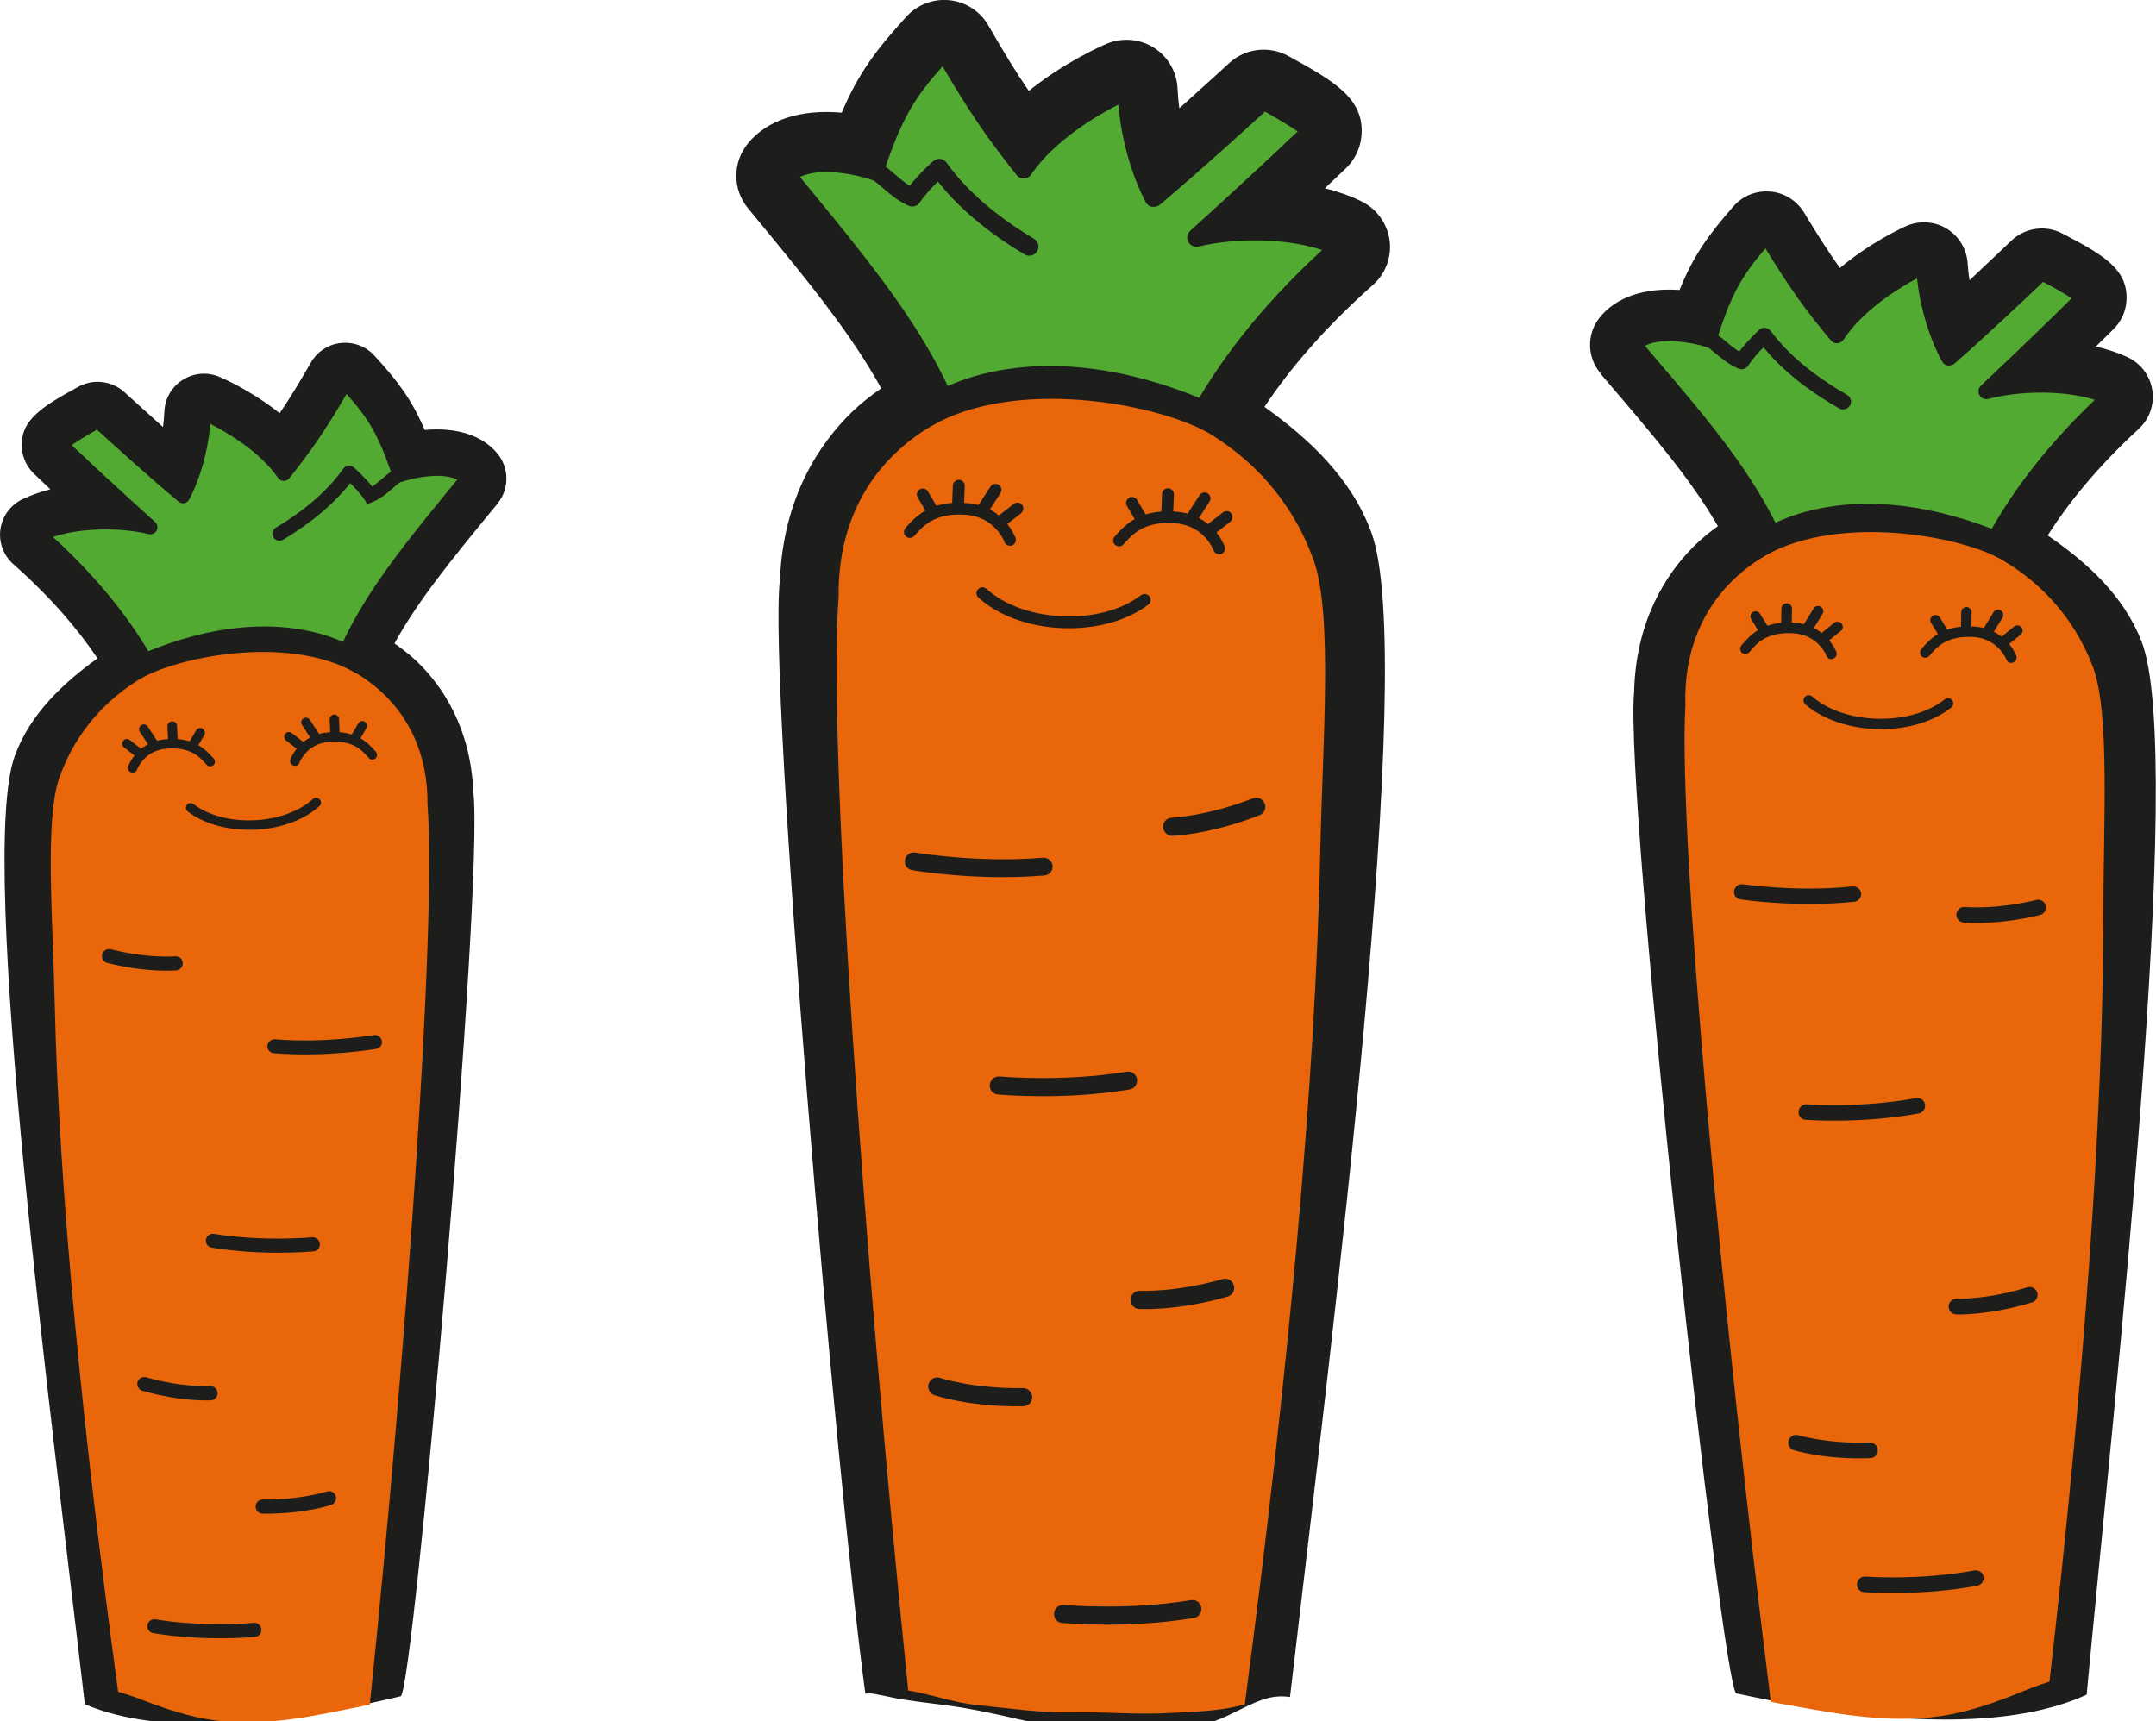 <?xml version="1.0" encoding="UTF-8"?> <svg xmlns="http://www.w3.org/2000/svg" viewBox="0 0 103.319 82.5" fill="none"><g clip-path="url(#clip0_2012_227)"><path d="M23.84 24.138C24.41 23.441 24.41 22.441 23.84 21.743C23.117 20.867 21.891 20.472 20.351 20.608C19.738 19.164 19.07 18.275 17.938 17.04C17.529 16.596 16.935 16.374 16.329 16.442C16.304 16.442 16.273 16.442 16.255 16.448C15.685 16.534 15.184 16.874 14.9 17.374C14.318 18.386 13.872 19.12 13.402 19.805C12.072 18.744 10.723 18.151 10.506 18.059C9.931 17.818 9.281 17.874 8.755 18.207C8.229 18.54 7.901 19.102 7.877 19.725C7.864 19.984 7.846 20.231 7.809 20.466C6.806 19.571 5.977 18.806 5.965 18.799C5.365 18.25 4.474 18.145 3.762 18.534C2.11 19.447 0.916 20.108 1.052 21.521C1.095 21.984 1.312 22.404 1.64 22.719C1.9 22.965 2.159 23.212 2.413 23.453C1.918 23.577 1.466 23.743 1.064 23.935C0.495 24.212 0.105 24.749 0.019 25.373C-0.068 25.996 0.167 26.619 0.637 27.039C2.456 28.65 3.731 30.156 4.672 31.557C3.05 32.723 1.448 34.199 0.705 36.242C-1.101 41.247 2.58 68.786 4.065 81.686C7.072 82.969 11.886 83.044 19.2 81.303C19.806 81.161 23.209 42.395 22.683 37.957C22.553 34.884 21.211 32.896 19.992 31.717C19.658 31.397 19.293 31.113 18.903 30.841C20.004 28.835 21.557 26.922 23.605 24.428L23.847 24.138H23.84Z" fill="#1D1E1C"></path><path d="M15.401 35.075C16.273 30.298 18.693 27.428 22.374 22.941C21.879 22.336 20.487 22.342 19.138 22.775C18.383 20.509 17.851 19.738 16.539 18.318C15.475 20.176 14.801 21.201 13.594 22.719C12.326 20.88 9.77 19.806 9.77 19.806C9.671 22.188 8.762 23.793 8.762 23.793C7.103 22.41 4.684 20.182 4.684 20.182C2.71 21.275 2.951 21.349 2.951 21.349C5.049 23.342 7.196 25.268 7.196 25.268C5.433 24.842 3.199 24.99 1.9 25.62C7.307 30.409 8.359 34.452 9.325 37.408C12.468 36.421 15.407 35.069 15.407 35.069" fill="#53AA32"></path><path d="M16.49 17.985C16.391 17.997 16.298 18.059 16.248 18.152C15.227 19.923 14.59 20.892 13.606 22.163C12.245 20.491 10.005 19.534 9.906 19.491C9.801 19.448 9.69 19.454 9.591 19.516C9.498 19.577 9.436 19.676 9.436 19.787C9.368 21.404 8.91 22.657 8.65 23.25C7.041 21.886 4.938 19.954 4.913 19.929C4.801 19.83 4.647 19.812 4.517 19.886C2.562 20.966 2.58 21.145 2.599 21.367C2.605 21.454 2.648 21.528 2.716 21.589C3.991 22.799 5.29 23.997 6.113 24.743C4.56 24.583 2.809 24.799 1.745 25.317C1.64 25.367 1.572 25.459 1.559 25.57C1.541 25.682 1.584 25.793 1.671 25.873C6.689 30.323 7.926 34.174 8.83 36.982L8.997 37.507C9.052 37.68 9.232 37.779 9.417 37.723C12.548 36.742 15.512 35.384 15.543 35.372C15.642 35.328 15.716 35.236 15.735 35.124C16.576 30.539 18.89 27.712 22.393 23.441L22.789 22.96C22.461 22.262 21.458 21.984 20.116 22.188C19.868 22.225 19.608 22.281 19.354 22.349C18.655 20.318 18.098 19.503 16.793 18.078C16.719 17.997 16.613 17.96 16.502 17.966C16.502 17.966 16.496 17.966 16.49 17.966M8.823 24.12C8.922 24.101 9.009 24.04 9.058 23.953C9.096 23.892 9.888 22.472 10.079 20.318C10.84 20.707 12.431 21.614 13.322 22.904C13.384 22.99 13.483 23.046 13.588 23.052C13.699 23.052 13.798 23.009 13.866 22.923C14.943 21.565 15.623 20.577 16.607 18.886C17.628 20.028 18.136 20.812 18.822 22.879C18.884 23.058 19.058 23.151 19.249 23.095C19.577 22.99 19.905 22.916 20.227 22.867C20.951 22.756 21.557 22.805 21.91 22.99L21.885 23.021C18.358 27.323 16.013 30.181 15.116 34.841C14.491 35.118 12.109 36.161 9.553 36.988L9.485 36.785C8.588 33.976 7.363 30.156 2.537 25.737C3.793 25.311 5.68 25.256 7.128 25.601C7.276 25.638 7.437 25.564 7.505 25.428C7.58 25.293 7.549 25.126 7.431 25.021C7.413 25.002 5.426 23.219 3.434 21.336C3.62 21.207 3.972 20.978 4.647 20.596C5.241 21.139 7.171 22.892 8.557 24.046C8.632 24.108 8.731 24.132 8.823 24.12Z" fill="#1D1E1C"></path><path d="M17.727 81.705C15.302 82.186 12.839 82.791 10.358 82.47C9.071 82.303 7.84 81.877 6.633 81.408C6.416 81.322 5.884 81.149 5.662 81.087C3.929 68.361 2.828 57.01 2.624 48.135C2.531 44.031 2.141 39.266 2.846 37.272C5.965 28.459 20.567 29.02 20.487 38.562C20.926 44.29 19.484 64.688 17.721 81.705H17.727Z" fill="#EA660A"></path><path d="M16.682 22.324C16.682 22.324 16.688 22.324 16.694 22.324C16.787 22.312 16.886 22.343 16.954 22.404C16.979 22.423 17.455 22.842 17.832 23.318C18.037 23.188 18.222 23.028 18.395 22.88C18.631 22.67 18.835 22.497 19.058 22.441C19.256 22.386 19.416 22.509 19.466 22.688C19.509 22.867 19.398 23.052 19.218 23.096C19.15 23.114 18.971 23.268 18.841 23.386C18.532 23.657 18.129 24.009 17.591 24.157C17.418 23.818 17.04 23.41 16.781 23.157C15.821 24.385 14.522 25.299 13.563 25.873C13.408 25.966 13.198 25.916 13.099 25.756C13.006 25.595 13.056 25.392 13.217 25.293C14.194 24.713 15.549 23.75 16.453 22.46C16.508 22.386 16.589 22.336 16.682 22.318" fill="#1D1E1C"></path><path d="M5.266 45.487C5.266 45.487 5.297 45.494 5.315 45.5C7.091 45.95 8.378 45.839 8.39 45.839C8.582 45.82 8.743 45.956 8.755 46.148C8.774 46.333 8.638 46.493 8.446 46.512C8.39 46.512 7.035 46.635 5.142 46.154C4.962 46.111 4.851 45.926 4.894 45.747C4.938 45.58 5.099 45.475 5.259 45.494" fill="#1D1E1C"></path><path d="M12.542 71.873C12.542 71.873 12.579 71.873 12.592 71.873C14.423 71.898 15.648 71.49 15.661 71.49C15.846 71.428 16.032 71.527 16.088 71.706C16.143 71.879 16.05 72.07 15.877 72.132C15.821 72.151 14.534 72.576 12.585 72.552C12.4 72.552 12.251 72.397 12.251 72.212C12.251 72.039 12.381 71.904 12.542 71.879" fill="#1D1E1C"></path><path d="M6.955 66.003C6.955 66.003 6.986 66.009 7.004 66.015C8.762 66.515 10.055 66.441 10.067 66.441C10.259 66.429 10.414 66.571 10.426 66.762C10.438 66.947 10.296 67.107 10.11 67.12C10.055 67.12 8.7 67.2 6.825 66.663C6.645 66.614 6.54 66.422 6.59 66.249C6.633 66.083 6.8 65.984 6.961 66.003" fill="#1D1E1C"></path><path d="M17.022 31.082C17.022 31.082 13.155 28.403 6.256 31.582C5.272 32.391 6.806 32.489 6.806 32.489C8.786 31.403 13.99 30.446 17.096 32.285C16.966 31.798 16.527 31.341 16.527 31.341" fill="#1D1E1C"></path><path d="M7.332 77.618C7.369 77.612 7.407 77.612 7.45 77.618C9.832 78.007 12.128 77.785 12.152 77.785C12.338 77.767 12.505 77.902 12.524 78.087C12.542 78.273 12.425 78.439 12.22 78.458C12.128 78.464 9.813 78.686 7.345 78.279C7.159 78.248 7.035 78.075 7.066 77.896C7.091 77.754 7.202 77.643 7.338 77.618" fill="#1D1E1C"></path><path d="M10.135 59.139C10.172 59.133 10.209 59.133 10.253 59.139C12.635 59.528 14.93 59.306 14.955 59.306C15.141 59.287 15.308 59.423 15.327 59.608C15.345 59.794 15.228 59.96 15.023 59.979C14.93 59.985 12.616 60.207 10.148 59.8C9.962 59.769 9.838 59.596 9.869 59.417C9.894 59.275 10.005 59.164 10.141 59.139" fill="#1D1E1C"></path><path d="M13.068 49.826C13.105 49.814 13.142 49.814 13.186 49.814C15.599 50.011 17.882 49.616 17.907 49.616C18.092 49.585 18.266 49.703 18.297 49.888C18.334 50.067 18.222 50.24 18.024 50.277C17.931 50.289 15.63 50.684 13.124 50.48C12.938 50.468 12.796 50.301 12.814 50.122C12.827 49.98 12.932 49.863 13.068 49.826Z" fill="#1D1E1C"></path><path d="M8.112 35.488C8.062 35.488 8.007 35.488 7.951 35.501C6.645 35.606 6.231 36.704 6.212 36.754C6.181 36.834 6.224 36.927 6.305 36.957C6.385 36.988 6.478 36.945 6.509 36.865C6.528 36.822 6.874 35.908 7.976 35.816C9.17 35.717 9.628 36.235 9.956 36.612C10.011 36.68 10.11 36.686 10.178 36.624C10.246 36.568 10.253 36.47 10.191 36.402C9.764 35.914 9.244 35.439 8.106 35.488" fill="#1D1E1C"></path><path d="M6.361 37.031C6.361 37.031 6.311 37.031 6.28 37.019C6.163 36.976 6.101 36.846 6.144 36.729C6.188 36.605 6.627 35.538 7.939 35.433C7.994 35.433 8.05 35.427 8.099 35.42C9.275 35.371 9.801 35.859 10.24 36.359C10.277 36.402 10.302 36.464 10.296 36.525C10.296 36.587 10.265 36.643 10.222 36.68C10.178 36.717 10.117 36.735 10.055 36.735C9.993 36.735 9.937 36.704 9.9 36.655C9.578 36.291 9.139 35.785 7.976 35.883C6.918 35.97 6.584 36.846 6.571 36.883C6.553 36.939 6.509 36.988 6.454 37.013C6.423 37.025 6.392 37.031 6.361 37.031ZM8.112 35.556C8.062 35.556 8.007 35.556 7.957 35.569C6.732 35.667 6.317 36.661 6.28 36.778C6.262 36.822 6.287 36.877 6.336 36.889C6.361 36.896 6.379 36.896 6.404 36.889C6.423 36.877 6.441 36.865 6.447 36.84C6.46 36.797 6.831 35.84 7.97 35.748C9.201 35.649 9.665 36.18 10.005 36.568C10.024 36.587 10.042 36.599 10.067 36.599C10.098 36.599 10.117 36.599 10.129 36.575C10.148 36.556 10.16 36.538 10.16 36.513C10.16 36.488 10.16 36.464 10.135 36.451C9.739 35.994 9.263 35.556 8.26 35.556C8.211 35.556 8.161 35.556 8.106 35.556H8.112Z" fill="#1D1E1C"></path><path d="M6.07 35.489C6.027 35.489 5.983 35.514 5.952 35.55C5.897 35.618 5.909 35.717 5.977 35.773L6.608 36.26C6.676 36.316 6.775 36.303 6.831 36.236C6.887 36.168 6.874 36.069 6.806 36.013L6.169 35.526C6.169 35.526 6.101 35.489 6.064 35.495" fill="#1D1E1C"></path><path d="M6.713 36.359C6.664 36.359 6.614 36.341 6.571 36.31L5.94 35.822C5.841 35.748 5.823 35.6 5.903 35.507C5.946 35.458 6.008 35.421 6.07 35.421C6.126 35.421 6.175 35.433 6.219 35.47L6.85 35.958C6.949 36.038 6.967 36.18 6.887 36.273C6.85 36.322 6.794 36.353 6.738 36.359C6.726 36.359 6.72 36.359 6.707 36.359H6.713ZM6.076 35.557C6.076 35.557 6.027 35.569 6.008 35.594C5.977 35.631 5.983 35.686 6.027 35.717L6.658 36.205C6.658 36.205 6.701 36.223 6.726 36.223C6.751 36.223 6.769 36.211 6.788 36.192C6.819 36.155 6.812 36.1 6.769 36.069L6.138 35.581C6.138 35.581 6.101 35.563 6.082 35.563L6.076 35.557Z" fill="#1D1E1C"></path><path d="M6.887 34.791C6.887 34.791 6.831 34.803 6.806 34.816C6.732 34.865 6.713 34.958 6.757 35.032L7.264 35.809C7.313 35.883 7.406 35.902 7.481 35.859C7.555 35.809 7.573 35.717 7.53 35.643L7.023 34.865C6.992 34.816 6.936 34.791 6.887 34.791Z" fill="#1D1E1C"></path><path d="M7.4 35.951C7.4 35.951 7.369 35.951 7.351 35.951C7.289 35.939 7.239 35.902 7.208 35.853L6.701 35.075C6.633 34.97 6.664 34.828 6.769 34.76C6.806 34.735 6.843 34.723 6.881 34.723H6.893C6.967 34.723 7.041 34.76 7.085 34.828L7.592 35.606C7.66 35.711 7.629 35.853 7.524 35.921C7.487 35.945 7.444 35.958 7.4 35.958V35.951ZM6.893 34.859C6.893 34.859 6.862 34.859 6.85 34.871C6.806 34.896 6.8 34.952 6.825 34.995L7.332 35.772C7.332 35.772 7.363 35.803 7.388 35.81C7.413 35.81 7.437 35.81 7.456 35.797C7.499 35.772 7.512 35.717 7.481 35.674L6.973 34.896C6.973 34.896 6.924 34.853 6.893 34.853V34.859Z" fill="#1D1E1C"></path><path d="M8.248 34.643C8.161 34.643 8.093 34.717 8.099 34.81L8.137 35.606C8.137 35.692 8.211 35.76 8.304 35.754C8.39 35.754 8.458 35.68 8.452 35.587L8.415 34.791C8.415 34.705 8.341 34.637 8.248 34.643Z" fill="#1D1E1C"></path><path d="M8.291 35.822C8.167 35.822 8.068 35.729 8.062 35.606L8.025 34.81C8.025 34.748 8.044 34.692 8.087 34.649C8.13 34.606 8.186 34.581 8.242 34.575H8.254C8.378 34.575 8.477 34.668 8.483 34.791L8.52 35.587C8.52 35.711 8.427 35.816 8.304 35.822H8.291ZM8.26 34.711C8.26 34.711 8.217 34.723 8.198 34.742C8.18 34.76 8.174 34.779 8.174 34.804L8.211 35.6C8.211 35.649 8.254 35.686 8.297 35.686C8.347 35.686 8.384 35.643 8.384 35.594L8.347 34.797C8.347 34.797 8.335 34.754 8.316 34.736C8.297 34.723 8.279 34.711 8.254 34.711H8.26Z" fill="#1D1E1C"></path><path d="M9.584 34.958C9.535 34.958 9.485 34.989 9.455 35.038L9.059 35.711C9.015 35.785 9.04 35.884 9.114 35.927C9.188 35.97 9.287 35.946 9.331 35.871L9.727 35.199C9.77 35.125 9.745 35.026 9.671 34.983C9.646 34.964 9.615 34.958 9.584 34.964" fill="#1D1E1C"></path><path d="M9.195 36.019C9.158 36.019 9.114 36.007 9.083 35.988C8.978 35.927 8.941 35.785 9.003 35.68L9.399 35.007C9.436 34.939 9.51 34.896 9.584 34.896C9.622 34.896 9.671 34.902 9.708 34.927C9.813 34.988 9.851 35.13 9.789 35.236L9.393 35.908C9.349 35.982 9.275 36.019 9.195 36.019ZM9.591 35.032C9.591 35.032 9.535 35.05 9.516 35.075L9.12 35.748C9.096 35.791 9.108 35.846 9.151 35.871C9.195 35.896 9.25 35.883 9.275 35.84L9.671 35.168C9.696 35.124 9.683 35.069 9.64 35.044C9.628 35.038 9.603 35.038 9.591 35.032Z" fill="#1D1E1C"></path><path d="M15.877 35.161C15.828 35.161 15.772 35.161 15.716 35.174C14.411 35.278 13.996 36.377 13.978 36.426C13.947 36.507 13.99 36.599 14.07 36.63C14.151 36.661 14.244 36.618 14.275 36.538C14.293 36.494 14.64 35.581 15.741 35.488C16.941 35.39 17.393 35.908 17.721 36.284C17.777 36.352 17.876 36.359 17.944 36.297C18.012 36.241 18.018 36.143 17.956 36.075C17.529 35.587 17.01 35.112 15.871 35.161" fill="#1D1E1C"></path><path d="M14.132 36.704C14.132 36.704 14.083 36.704 14.052 36.692C13.934 36.649 13.872 36.519 13.916 36.402C13.934 36.352 14.361 35.217 15.71 35.106C15.766 35.106 15.821 35.1 15.871 35.093C17.053 35.044 17.573 35.532 18.012 36.031C18.049 36.075 18.074 36.136 18.068 36.198C18.061 36.26 18.037 36.315 17.993 36.352C17.95 36.39 17.888 36.408 17.832 36.408C17.771 36.408 17.715 36.377 17.678 36.334C17.356 35.97 16.923 35.464 15.753 35.562C14.683 35.649 14.349 36.556 14.349 36.562C14.33 36.618 14.287 36.667 14.231 36.692C14.2 36.704 14.169 36.71 14.138 36.71L14.132 36.704ZM15.883 35.229C15.834 35.229 15.778 35.229 15.729 35.242C14.466 35.346 14.064 36.402 14.052 36.451C14.033 36.494 14.058 36.55 14.108 36.562C14.132 36.568 14.151 36.562 14.176 36.562C14.194 36.55 14.213 36.538 14.219 36.513C14.219 36.501 14.584 35.513 15.741 35.42C16.972 35.328 17.436 35.852 17.777 36.241C17.795 36.26 17.814 36.272 17.839 36.272C17.87 36.272 17.888 36.272 17.9 36.248C17.919 36.229 17.931 36.21 17.931 36.186C17.931 36.161 17.931 36.136 17.907 36.124C17.492 35.649 16.991 35.18 15.877 35.235L15.883 35.229Z" fill="#1D1E1C"></path><path d="M13.835 35.155C13.792 35.155 13.749 35.18 13.718 35.217C13.662 35.285 13.674 35.384 13.749 35.439L14.38 35.927C14.448 35.982 14.547 35.97 14.603 35.902C14.658 35.834 14.646 35.735 14.572 35.68L13.934 35.192C13.934 35.192 13.866 35.155 13.829 35.161" fill="#1D1E1C"></path><path d="M14.479 36.032C14.429 36.032 14.38 36.013 14.343 35.982L13.712 35.495C13.662 35.458 13.631 35.402 13.625 35.34C13.619 35.279 13.631 35.223 13.668 35.174C13.705 35.124 13.767 35.087 13.835 35.087C13.885 35.087 13.94 35.1 13.984 35.137L14.615 35.624C14.714 35.705 14.732 35.846 14.652 35.939C14.615 35.988 14.559 36.019 14.503 36.026C14.491 36.026 14.485 36.026 14.473 36.026L14.479 36.032ZM13.841 35.223C13.841 35.223 13.792 35.236 13.773 35.26C13.761 35.279 13.755 35.303 13.755 35.328C13.755 35.353 13.767 35.371 13.792 35.39L14.423 35.877C14.423 35.877 14.466 35.896 14.491 35.896C14.516 35.896 14.534 35.884 14.553 35.859C14.584 35.822 14.578 35.766 14.534 35.735L13.903 35.248C13.903 35.248 13.866 35.229 13.848 35.229L13.841 35.223Z" fill="#1D1E1C"></path><path d="M14.658 34.464C14.658 34.464 14.603 34.477 14.578 34.489C14.504 34.539 14.485 34.631 14.528 34.705L15.036 35.483C15.085 35.557 15.178 35.575 15.252 35.532C15.327 35.483 15.345 35.39 15.302 35.316L14.794 34.539C14.764 34.489 14.708 34.464 14.652 34.464" fill="#1D1E1C"></path><path d="M15.172 35.624C15.172 35.624 15.141 35.624 15.122 35.624C15.06 35.612 15.011 35.575 14.98 35.526L14.473 34.748C14.405 34.643 14.436 34.501 14.541 34.433C14.578 34.408 14.615 34.396 14.652 34.396C14.726 34.396 14.807 34.433 14.85 34.501L15.357 35.279C15.426 35.384 15.395 35.526 15.289 35.593C15.252 35.618 15.209 35.63 15.166 35.63L15.172 35.624ZM14.658 34.532C14.658 34.532 14.627 34.532 14.615 34.544C14.572 34.569 14.559 34.624 14.59 34.668L15.098 35.445C15.098 35.445 15.129 35.476 15.153 35.482C15.178 35.482 15.203 35.482 15.221 35.47C15.24 35.458 15.258 35.439 15.258 35.414C15.258 35.39 15.258 35.365 15.246 35.347L14.739 34.569C14.739 34.569 14.695 34.52 14.658 34.526V34.532Z" fill="#1D1E1C"></path><path d="M16.019 34.31C15.933 34.31 15.865 34.384 15.871 34.47L15.908 35.266C15.908 35.353 15.982 35.421 16.075 35.414C16.162 35.414 16.23 35.341 16.224 35.248L16.186 34.452C16.186 34.365 16.112 34.297 16.019 34.304" fill="#1D1E1C"></path><path d="M16.057 35.489C16.001 35.489 15.945 35.47 15.908 35.433C15.865 35.39 15.84 35.334 15.834 35.279L15.797 34.483C15.797 34.359 15.89 34.254 16.013 34.248C16.137 34.248 16.242 34.341 16.248 34.464L16.279 35.26C16.279 35.322 16.261 35.378 16.217 35.421C16.174 35.464 16.118 35.489 16.057 35.495H16.044L16.057 35.489ZM16.019 34.378C15.97 34.378 15.933 34.421 15.933 34.47L15.97 35.266C15.97 35.266 15.982 35.31 16.001 35.328C16.019 35.347 16.038 35.353 16.063 35.353C16.088 35.353 16.112 35.341 16.125 35.322C16.143 35.303 16.149 35.285 16.149 35.26L16.118 34.464C16.118 34.415 16.075 34.378 16.032 34.378H16.019Z" fill="#1D1E1C"></path><path d="M17.356 34.63C17.307 34.63 17.257 34.661 17.226 34.711L16.83 35.383C16.787 35.457 16.812 35.556 16.886 35.599C16.96 35.643 17.059 35.618 17.102 35.544L17.498 34.871C17.542 34.797 17.517 34.698 17.443 34.655C17.418 34.637 17.387 34.63 17.356 34.637" fill="#1D1E1C"></path><path d="M16.966 35.686C16.929 35.686 16.886 35.674 16.855 35.656C16.75 35.594 16.712 35.452 16.774 35.347L17.17 34.674C17.207 34.606 17.282 34.563 17.356 34.563C17.399 34.563 17.443 34.569 17.48 34.594C17.529 34.625 17.566 34.674 17.585 34.73C17.603 34.791 17.591 34.847 17.56 34.902L17.164 35.575C17.121 35.649 17.047 35.686 16.966 35.686ZM17.356 34.699C17.356 34.699 17.3 34.717 17.282 34.742L16.886 35.415C16.861 35.458 16.873 35.514 16.917 35.538C16.96 35.563 17.016 35.55 17.04 35.507L17.436 34.834C17.436 34.834 17.449 34.791 17.443 34.767C17.443 34.742 17.424 34.723 17.399 34.711C17.387 34.705 17.368 34.699 17.35 34.699H17.356Z" fill="#1D1E1C"></path><path d="M12.189 39.698C13.415 39.649 14.534 39.235 15.258 38.575C15.32 38.519 15.326 38.414 15.271 38.353C15.209 38.291 15.11 38.285 15.048 38.34C14.374 38.951 13.328 39.328 12.177 39.377C11.026 39.427 9.95 39.136 9.232 38.587C9.164 38.538 9.065 38.55 9.009 38.618C8.953 38.686 8.972 38.785 9.04 38.84C9.82 39.433 10.97 39.748 12.196 39.698" fill="#1D1E1C"></path><path d="M11.93 39.772C10.791 39.772 9.733 39.457 8.997 38.896C8.898 38.822 8.879 38.68 8.953 38.581C9.028 38.482 9.17 38.464 9.269 38.538C9.98 39.081 11.032 39.365 12.171 39.315C13.309 39.266 14.336 38.896 14.999 38.297C15.091 38.211 15.234 38.223 15.32 38.316C15.407 38.408 15.401 38.55 15.308 38.637C14.572 39.309 13.433 39.723 12.196 39.772C12.109 39.772 12.016 39.772 11.93 39.772ZM9.133 38.63C9.133 38.63 9.077 38.643 9.065 38.668C9.034 38.704 9.04 38.76 9.083 38.791C9.851 39.377 10.983 39.68 12.189 39.63C13.396 39.581 14.504 39.174 15.215 38.526C15.252 38.495 15.252 38.433 15.215 38.402C15.184 38.365 15.122 38.365 15.091 38.402C14.411 39.025 13.346 39.408 12.177 39.457C11.008 39.513 9.919 39.211 9.182 38.649C9.164 38.637 9.145 38.63 9.127 38.63H9.133Z" fill="#1D1E1C"></path><path d="M76.7 17.892C76.051 17.133 76.026 16.022 76.645 15.238C77.424 14.251 78.78 13.782 80.487 13.899C81.137 12.282 81.848 11.282 83.073 9.887C83.513 9.381 84.169 9.122 84.837 9.184C84.862 9.184 84.899 9.184 84.924 9.19C85.555 9.27 86.118 9.64 86.452 10.184C87.12 11.288 87.634 12.097 88.172 12.844C89.62 11.634 91.105 10.943 91.34 10.838C91.971 10.56 92.695 10.603 93.283 10.955C93.871 11.313 94.248 11.93 94.292 12.615C94.31 12.899 94.341 13.171 94.384 13.43C95.473 12.412 96.377 11.548 96.389 11.535C97.039 10.912 98.023 10.77 98.827 11.19C100.683 12.165 102.02 12.868 101.902 14.442C101.865 14.955 101.636 15.43 101.277 15.782C100.999 16.059 100.714 16.337 100.436 16.609C100.986 16.738 101.494 16.905 101.945 17.115C102.583 17.405 103.028 17.997 103.14 18.689C103.251 19.38 103.01 20.077 102.496 20.553C100.516 22.379 99.136 24.083 98.128 25.663C99.953 26.916 101.766 28.515 102.632 30.761C104.755 36.273 101.333 66.886 99.996 81.229C96.692 82.729 91.358 82.921 83.21 81.168C82.535 81.02 77.833 38.124 78.309 33.193C78.383 29.78 79.819 27.546 81.143 26.212C81.502 25.848 81.904 25.521 82.325 25.219C81.057 23.021 79.287 20.935 76.96 18.22L76.688 17.899L76.7 17.892Z" fill="#1D1E1C"></path><path d="M86.322 29.817C85.239 24.54 82.486 21.417 78.303 16.535C78.835 15.856 80.382 15.825 81.892 16.27C82.671 13.739 83.247 12.875 84.664 11.264C85.889 13.295 86.662 14.424 88.036 16.072C89.397 14.005 92.206 12.752 92.206 12.752C92.373 15.393 93.419 17.152 93.419 17.152C95.226 15.578 97.856 13.054 97.856 13.054C100.071 14.214 99.811 14.307 99.811 14.307C97.534 16.566 95.195 18.757 95.195 18.757C97.144 18.245 99.619 18.356 101.079 19.022C95.201 24.466 94.124 28.972 93.128 32.267C89.614 31.249 86.328 29.823 86.328 29.823" fill="#53AA32"></path><path d="M84.707 10.894C84.707 10.894 84.701 10.894 84.695 10.894C84.571 10.887 84.453 10.931 84.379 11.023C82.968 12.628 82.368 13.548 81.638 15.819C81.354 15.751 81.069 15.695 80.79 15.658C79.293 15.461 78.186 15.8 77.845 16.578L78.297 17.103C82.282 21.756 84.918 24.83 85.963 29.897C85.988 30.021 86.068 30.119 86.18 30.169C86.217 30.181 89.533 31.619 93.029 32.631C93.233 32.693 93.432 32.576 93.493 32.378L93.667 31.792C94.601 28.657 95.876 24.355 101.339 19.3C101.432 19.213 101.475 19.09 101.457 18.967C101.438 18.843 101.358 18.738 101.246 18.689C100.058 18.14 98.109 17.942 96.389 18.152C97.286 17.3 98.703 15.942 100.083 14.572C100.151 14.504 100.201 14.412 100.207 14.319C100.225 14.072 100.238 13.875 98.047 12.721C97.905 12.64 97.732 12.671 97.614 12.782C97.59 12.807 95.3 14.998 93.549 16.553C93.246 15.905 92.708 14.523 92.596 12.733C92.59 12.609 92.522 12.498 92.417 12.43C92.312 12.369 92.182 12.363 92.07 12.412C91.959 12.461 89.502 13.572 88.03 15.461C86.904 14.078 86.174 13.017 85.004 11.073C84.948 10.974 84.843 10.906 84.732 10.894M93.363 17.516C93.469 17.529 93.58 17.498 93.66 17.43C95.17 16.115 97.268 14.122 97.911 13.511C98.666 13.912 99.068 14.159 99.273 14.301C97.113 16.436 94.954 18.46 94.929 18.485C94.805 18.602 94.774 18.788 94.861 18.942C94.941 19.09 95.121 19.164 95.288 19.121C96.884 18.701 98.982 18.72 100.386 19.164C95.139 24.182 93.877 28.447 92.943 31.582L92.875 31.811C90.016 30.953 87.355 29.854 86.65 29.558C85.549 24.416 82.876 21.3 78.86 16.615L78.829 16.578C79.213 16.362 79.887 16.294 80.691 16.399C81.05 16.448 81.415 16.522 81.781 16.634C81.991 16.695 82.183 16.584 82.244 16.387C82.956 14.072 83.5 13.196 84.602 11.906C85.734 13.757 86.508 14.844 87.739 16.319C87.819 16.411 87.931 16.461 88.048 16.455C88.166 16.448 88.277 16.387 88.339 16.288C89.292 14.838 91.031 13.788 91.866 13.344C92.132 15.732 93.042 17.282 93.085 17.35C93.141 17.442 93.24 17.51 93.351 17.529H93.363V17.516Z" fill="#1D1E1C"></path><path d="M84.856 81.575C87.559 82.05 90.301 82.661 93.042 82.247C94.465 82.032 95.82 81.532 97.144 80.982C97.385 80.884 97.967 80.68 98.214 80.6C99.835 66.447 100.782 53.838 100.794 43.994C100.794 39.445 101.122 34.149 100.293 31.958C96.624 22.262 80.444 23.231 80.766 33.81C80.419 40.173 82.504 62.756 84.862 81.575H84.856Z" fill="#EA660A"></path><path d="M84.602 15.714C84.602 15.714 84.596 15.714 84.59 15.714C84.484 15.701 84.379 15.738 84.299 15.813C84.274 15.837 83.754 16.312 83.346 16.849C83.117 16.707 82.907 16.535 82.715 16.374C82.449 16.152 82.22 15.961 81.966 15.905C81.743 15.843 81.57 15.985 81.52 16.189C81.477 16.387 81.601 16.59 81.799 16.633C81.873 16.652 82.077 16.825 82.226 16.948C82.51 17.183 82.869 17.485 83.315 17.67C83.482 17.738 83.674 17.683 83.773 17.528C83.983 17.207 84.28 16.874 84.509 16.646C85.604 17.985 87.065 18.973 88.141 19.577C88.314 19.676 88.55 19.614 88.655 19.435C88.754 19.256 88.698 19.028 88.512 18.923C87.417 18.3 85.889 17.263 84.856 15.862C84.794 15.782 84.701 15.726 84.602 15.714Z" fill="#1D1E1C"></path><path d="M97.633 43.123C97.633 43.123 97.596 43.13 97.583 43.136C95.61 43.611 94.18 43.475 94.168 43.475C93.951 43.457 93.778 43.605 93.753 43.809C93.735 44.012 93.883 44.197 94.087 44.216C94.149 44.216 95.646 44.37 97.757 43.858C97.961 43.809 98.078 43.605 98.035 43.407C97.992 43.222 97.812 43.105 97.633 43.123Z" fill="#1D1E1C"></path><path d="M89.657 69.144C89.657 69.144 89.62 69.144 89.601 69.144C87.572 69.212 86.198 68.793 86.186 68.793C85.982 68.731 85.778 68.842 85.716 69.039C85.654 69.237 85.765 69.447 85.963 69.509C86.025 69.527 87.461 69.971 89.626 69.891C89.837 69.885 89.997 69.712 89.985 69.509C89.985 69.317 89.83 69.169 89.651 69.15" fill="#1D1E1C"></path><path d="M97.206 61.689C97.206 61.689 97.169 61.695 97.156 61.701C95.22 62.3 93.784 62.25 93.772 62.25C93.555 62.244 93.388 62.405 93.382 62.614C93.376 62.818 93.537 62.991 93.741 63.003C93.803 63.003 95.306 63.059 97.379 62.423C97.577 62.361 97.688 62.152 97.627 61.954C97.571 61.769 97.385 61.664 97.212 61.689" fill="#1D1E1C"></path><path d="M84.422 25.428C84.422 25.428 88.648 22.361 96.37 25.725C97.478 26.601 95.783 26.743 95.783 26.743C93.561 25.583 87.77 24.651 84.367 26.762C84.503 26.219 84.973 25.7 84.973 25.7" fill="#1D1E1C"></path><path d="M94.743 75.273C94.7 75.267 94.656 75.273 94.613 75.273C91.977 75.761 89.422 75.569 89.397 75.569C89.187 75.551 89.014 75.705 88.995 75.915C88.976 76.119 89.112 76.304 89.342 76.316C89.447 76.316 92.021 76.514 94.749 76.008C94.953 75.971 95.09 75.773 95.053 75.576C95.028 75.415 94.898 75.298 94.743 75.273Z" fill="#1D1E1C"></path><path d="M91.94 52.635C91.897 52.628 91.854 52.635 91.81 52.635C89.175 53.122 86.619 52.931 86.594 52.931C86.384 52.912 86.21 53.067 86.192 53.276C86.174 53.48 86.31 53.665 86.539 53.678C86.644 53.678 89.218 53.875 91.946 53.369C92.151 53.332 92.287 53.134 92.25 52.937C92.225 52.777 92.095 52.659 91.94 52.635Z" fill="#1D1E1C"></path><path d="M88.902 42.494C88.865 42.482 88.816 42.482 88.772 42.488C86.099 42.766 83.556 42.383 83.531 42.383C83.321 42.352 83.135 42.488 83.104 42.692C83.068 42.889 83.191 43.081 83.42 43.111C83.525 43.124 86.081 43.507 88.853 43.223C89.057 43.204 89.211 43.019 89.187 42.821C89.175 42.661 89.051 42.537 88.902 42.501" fill="#1D1E1C"></path><path d="M94.415 30.107C94.471 30.107 94.533 30.107 94.595 30.113C96.049 30.2 96.531 31.409 96.55 31.459C96.587 31.551 96.538 31.65 96.451 31.687C96.358 31.724 96.259 31.675 96.222 31.588C96.203 31.539 95.795 30.533 94.57 30.465C93.24 30.385 92.751 30.971 92.392 31.397C92.33 31.471 92.219 31.483 92.144 31.421C92.07 31.36 92.058 31.249 92.12 31.175C92.584 30.619 93.147 30.088 94.409 30.113" fill="#1D1E1C"></path><path d="M96.383 31.773C96.346 31.773 96.315 31.767 96.284 31.755C96.222 31.73 96.173 31.681 96.154 31.613C96.135 31.575 95.739 30.607 94.57 30.533C93.283 30.458 92.806 31.02 92.46 31.434C92.417 31.483 92.355 31.52 92.287 31.526C92.219 31.532 92.157 31.514 92.101 31.471C92.052 31.427 92.021 31.366 92.015 31.304C92.015 31.236 92.027 31.168 92.07 31.119C92.534 30.563 93.091 30.026 94.329 30.026C94.359 30.026 94.39 30.026 94.421 30.026C94.483 30.026 94.539 30.026 94.601 30.033C96.061 30.119 96.569 31.292 96.624 31.427C96.674 31.557 96.606 31.705 96.482 31.755C96.451 31.767 96.42 31.773 96.389 31.773H96.383ZM94.329 30.378C94.409 30.378 94.489 30.378 94.57 30.384C95.832 30.458 96.272 31.514 96.284 31.557C96.296 31.582 96.315 31.6 96.334 31.613C96.358 31.625 96.383 31.625 96.408 31.613C96.457 31.594 96.482 31.539 96.463 31.483C96.414 31.36 95.937 30.267 94.576 30.187C94.514 30.187 94.459 30.181 94.403 30.181C93.172 30.162 92.627 30.681 92.175 31.218C92.157 31.236 92.151 31.261 92.151 31.292C92.151 31.316 92.163 31.341 92.188 31.36C92.206 31.378 92.231 31.384 92.262 31.384C92.287 31.384 92.312 31.372 92.33 31.347C92.677 30.934 93.141 30.384 94.329 30.384V30.378Z" fill="#1D1E1C"></path><path d="M96.674 30.051C96.723 30.051 96.773 30.076 96.804 30.113C96.866 30.187 96.853 30.298 96.779 30.36L96.086 30.915C96.012 30.977 95.9 30.965 95.838 30.891C95.776 30.817 95.789 30.705 95.863 30.644L96.556 30.088C96.587 30.064 96.63 30.051 96.667 30.051" fill="#1D1E1C"></path><path d="M95.981 31.039C95.981 31.039 95.962 31.039 95.956 31.039C95.888 31.032 95.826 31.001 95.789 30.946C95.702 30.841 95.721 30.681 95.826 30.594L96.519 30.033C96.569 29.995 96.618 29.971 96.68 29.977C96.754 29.977 96.822 30.014 96.872 30.07C96.958 30.175 96.94 30.335 96.835 30.421L96.142 30.977C96.098 31.014 96.043 31.032 95.981 31.032V31.039ZM96.667 30.131C96.667 30.131 96.624 30.137 96.606 30.156L95.913 30.718C95.869 30.755 95.863 30.817 95.9 30.853C95.919 30.872 95.937 30.884 95.968 30.89C95.993 30.89 96.018 30.89 96.043 30.866L96.736 30.31C96.779 30.273 96.785 30.212 96.748 30.175C96.729 30.15 96.705 30.137 96.674 30.137L96.667 30.131Z" fill="#1D1E1C"></path><path d="M95.752 29.304C95.752 29.304 95.814 29.311 95.838 29.329C95.919 29.379 95.944 29.49 95.894 29.57L95.356 30.446C95.306 30.527 95.195 30.557 95.114 30.502C95.034 30.452 95.009 30.341 95.059 30.261L95.597 29.385C95.628 29.329 95.69 29.298 95.752 29.304Z" fill="#1D1E1C"></path><path d="M95.207 30.6C95.164 30.6 95.114 30.588 95.077 30.563C94.96 30.489 94.923 30.335 94.997 30.218L95.535 29.341C95.579 29.267 95.665 29.224 95.752 29.224C95.801 29.224 95.845 29.237 95.882 29.261C95.999 29.335 96.037 29.49 95.962 29.607L95.424 30.483C95.387 30.539 95.331 30.582 95.269 30.594C95.251 30.594 95.232 30.6 95.213 30.6H95.207ZM95.746 29.379C95.708 29.379 95.678 29.397 95.659 29.428L95.121 30.304C95.09 30.354 95.108 30.409 95.152 30.44C95.176 30.452 95.201 30.458 95.226 30.452C95.251 30.452 95.275 30.428 95.288 30.409L95.826 29.533C95.857 29.483 95.838 29.428 95.795 29.397C95.783 29.385 95.764 29.385 95.746 29.385V29.379Z" fill="#1D1E1C"></path><path d="M94.236 29.168C94.335 29.168 94.409 29.249 94.409 29.347L94.39 30.23C94.39 30.329 94.31 30.403 94.211 30.403C94.112 30.403 94.038 30.323 94.038 30.224L94.056 29.341C94.056 29.243 94.137 29.168 94.236 29.168Z" fill="#1D1E1C"></path><path d="M94.217 30.477C94.081 30.477 93.97 30.36 93.97 30.224L93.988 29.335C93.988 29.267 94.019 29.206 94.062 29.163C94.112 29.119 94.174 29.095 94.236 29.095C94.304 29.095 94.366 29.125 94.415 29.169C94.465 29.212 94.489 29.28 94.483 29.348L94.465 30.23C94.465 30.366 94.347 30.477 94.211 30.477H94.217ZM94.236 29.243C94.236 29.243 94.186 29.255 94.168 29.267C94.149 29.286 94.137 29.311 94.137 29.335L94.118 30.224C94.118 30.28 94.162 30.323 94.217 30.323C94.273 30.323 94.316 30.28 94.316 30.224L94.335 29.342C94.335 29.342 94.329 29.292 94.31 29.274C94.292 29.255 94.267 29.243 94.242 29.243H94.236Z" fill="#1D1E1C"></path><path d="M92.77 29.552C92.825 29.552 92.881 29.583 92.918 29.638L93.37 30.379C93.419 30.459 93.394 30.57 93.314 30.62C93.233 30.669 93.122 30.644 93.072 30.564L92.615 29.823C92.565 29.743 92.59 29.632 92.67 29.583C92.701 29.564 92.732 29.558 92.763 29.558" fill="#1D1E1C"></path><path d="M93.215 30.718C93.128 30.718 93.048 30.675 92.998 30.6L92.54 29.86C92.466 29.742 92.503 29.588 92.621 29.514C92.664 29.489 92.708 29.477 92.751 29.477C92.837 29.477 92.912 29.527 92.961 29.594L93.413 30.335C93.487 30.452 93.45 30.607 93.333 30.681C93.289 30.705 93.246 30.718 93.203 30.718H93.215ZM92.763 29.631C92.763 29.631 92.726 29.631 92.714 29.644C92.67 29.675 92.652 29.73 92.683 29.78L93.141 30.52C93.172 30.563 93.233 30.582 93.277 30.551C93.32 30.52 93.339 30.465 93.308 30.415L92.856 29.675C92.856 29.675 92.806 29.625 92.775 29.625L92.763 29.631Z" fill="#1D1E1C"></path><path d="M85.796 29.922C85.852 29.922 85.914 29.922 85.975 29.928C87.43 30.014 87.912 31.224 87.931 31.273C87.968 31.366 87.918 31.465 87.832 31.502C87.739 31.539 87.64 31.49 87.603 31.403C87.584 31.354 87.176 30.348 85.951 30.28C84.621 30.2 84.132 30.786 83.773 31.212C83.711 31.286 83.6 31.298 83.525 31.237C83.451 31.175 83.439 31.064 83.5 30.99C83.964 30.434 84.528 29.903 85.79 29.928" fill="#1D1E1C"></path><path d="M87.764 31.594C87.727 31.594 87.696 31.588 87.665 31.576C87.603 31.551 87.553 31.502 87.529 31.434C87.529 31.421 87.133 30.428 85.944 30.354C84.651 30.279 84.181 30.841 83.835 31.255C83.791 31.31 83.729 31.341 83.661 31.347C83.593 31.353 83.531 31.335 83.482 31.292C83.432 31.249 83.401 31.187 83.395 31.119C83.389 31.051 83.408 30.989 83.451 30.934C83.915 30.378 84.472 29.841 85.703 29.841C85.734 29.841 85.765 29.841 85.796 29.841C85.852 29.841 85.914 29.841 85.975 29.847C87.479 29.934 87.974 31.193 87.999 31.242C88.048 31.372 87.986 31.514 87.857 31.569C87.826 31.582 87.795 31.588 87.764 31.588V31.594ZM85.709 30.199C85.79 30.199 85.87 30.199 85.951 30.205C87.238 30.279 87.665 31.366 87.665 31.378C87.677 31.403 87.696 31.421 87.714 31.434C87.739 31.446 87.764 31.446 87.788 31.434C87.838 31.415 87.863 31.36 87.844 31.304C87.826 31.255 87.361 30.088 85.957 30.002C85.895 30.002 85.839 30.002 85.784 29.996C85.784 29.996 85.722 29.996 85.697 29.996C84.528 29.996 83.996 30.508 83.556 31.032C83.538 31.051 83.531 31.076 83.531 31.107C83.531 31.131 83.544 31.156 83.569 31.174C83.587 31.193 83.612 31.205 83.643 31.199C83.667 31.199 83.692 31.187 83.711 31.162C84.057 30.749 84.521 30.199 85.709 30.199Z" fill="#1D1E1C"></path><path d="M88.055 29.872C88.104 29.872 88.154 29.897 88.185 29.934C88.246 30.008 88.234 30.119 88.16 30.181L87.467 30.736C87.392 30.798 87.281 30.786 87.219 30.711C87.157 30.637 87.17 30.526 87.244 30.465L87.937 29.909C87.968 29.884 88.011 29.872 88.048 29.872" fill="#1D1E1C"></path><path d="M87.361 30.853C87.361 30.853 87.343 30.853 87.337 30.853C87.269 30.847 87.207 30.816 87.17 30.761C87.083 30.656 87.102 30.495 87.207 30.409L87.9 29.853C87.943 29.816 88.005 29.792 88.061 29.798C88.135 29.798 88.203 29.835 88.252 29.89C88.296 29.94 88.314 30.008 88.308 30.076C88.302 30.143 88.271 30.205 88.215 30.242L87.522 30.798C87.479 30.835 87.423 30.853 87.361 30.853ZM88.048 29.946C88.048 29.946 88.011 29.946 87.986 29.971L87.293 30.532C87.25 30.569 87.244 30.631 87.281 30.668C87.3 30.687 87.324 30.699 87.349 30.705C87.374 30.705 87.399 30.705 87.423 30.681L88.116 30.125C88.116 30.125 88.147 30.082 88.154 30.057C88.16 30.032 88.154 30.008 88.135 29.983C88.116 29.958 88.092 29.946 88.061 29.946H88.048Z" fill="#1D1E1C"></path><path d="M87.133 29.119C87.133 29.119 87.195 29.125 87.219 29.144C87.3 29.194 87.325 29.305 87.275 29.385L86.737 30.261C86.687 30.342 86.576 30.372 86.495 30.317C86.415 30.267 86.384 30.156 86.44 30.076L86.978 29.2C87.009 29.144 87.071 29.113 87.133 29.119Z" fill="#1D1E1C"></path><path d="M86.582 30.421C86.539 30.421 86.489 30.409 86.452 30.385C86.334 30.31 86.297 30.156 86.371 30.039L86.91 29.162C86.953 29.088 87.04 29.045 87.126 29.045C87.17 29.039 87.219 29.058 87.256 29.082C87.374 29.156 87.411 29.311 87.337 29.428L86.798 30.304C86.749 30.378 86.668 30.421 86.582 30.421ZM87.126 29.199C87.089 29.199 87.058 29.218 87.04 29.249L86.501 30.125C86.471 30.175 86.489 30.23 86.532 30.261C86.576 30.292 86.637 30.273 86.668 30.23L87.207 29.354C87.238 29.304 87.219 29.249 87.176 29.218C87.164 29.206 87.145 29.206 87.126 29.206V29.199Z" fill="#1D1E1C"></path><path d="M85.617 28.99C85.716 28.99 85.79 29.07 85.79 29.169L85.771 30.051C85.771 30.15 85.691 30.224 85.592 30.224C85.493 30.224 85.419 30.144 85.419 30.045L85.437 29.163C85.437 29.064 85.518 28.99 85.617 28.99Z" fill="#1D1E1C"></path><path d="M85.598 30.298C85.53 30.298 85.468 30.267 85.419 30.224C85.369 30.181 85.345 30.113 85.351 30.045L85.369 29.162C85.369 29.027 85.487 28.922 85.629 28.916C85.765 28.916 85.877 29.033 85.877 29.169L85.858 30.057C85.858 30.193 85.74 30.304 85.604 30.304L85.598 30.298ZM85.617 29.064C85.561 29.064 85.518 29.107 85.518 29.162L85.499 30.045C85.499 30.045 85.505 30.094 85.524 30.113C85.542 30.131 85.567 30.15 85.598 30.144C85.654 30.144 85.697 30.101 85.697 30.045L85.716 29.162C85.716 29.107 85.672 29.064 85.617 29.064Z" fill="#1D1E1C"></path><path d="M84.144 29.372C84.2 29.372 84.255 29.403 84.293 29.458L84.75 30.199C84.8 30.279 84.775 30.391 84.695 30.44C84.614 30.489 84.503 30.464 84.453 30.384L83.996 29.644C83.946 29.563 83.971 29.452 84.051 29.403C84.082 29.385 84.113 29.378 84.144 29.378" fill="#1D1E1C"></path><path d="M84.596 30.539C84.509 30.539 84.429 30.496 84.379 30.422L83.921 29.681C83.847 29.564 83.884 29.409 84.002 29.335C84.045 29.311 84.088 29.298 84.132 29.298C84.218 29.298 84.292 29.348 84.342 29.416L84.8 30.156C84.874 30.273 84.837 30.428 84.719 30.502C84.676 30.527 84.633 30.539 84.59 30.539H84.596ZM84.144 29.446C84.144 29.446 84.107 29.446 84.094 29.465C84.051 29.49 84.033 29.551 84.064 29.601L84.521 30.341C84.552 30.385 84.608 30.403 84.657 30.372C84.707 30.341 84.719 30.286 84.688 30.237L84.231 29.496C84.231 29.496 84.181 29.446 84.15 29.446H84.144Z" fill="#1D1E1C"></path><path d="M89.991 34.872C88.63 34.841 87.38 34.415 86.563 33.705C86.489 33.644 86.483 33.533 86.545 33.459C86.607 33.385 86.718 33.378 86.792 33.44C87.553 34.101 88.723 34.495 89.997 34.526C91.278 34.551 92.46 34.205 93.246 33.576C93.32 33.514 93.431 33.527 93.493 33.6C93.555 33.675 93.543 33.786 93.469 33.847C92.621 34.526 91.352 34.903 89.991 34.872Z" fill="#1D1E1C"></path><path d="M90.134 34.946C90.084 34.946 90.035 34.946 89.991 34.946C88.618 34.915 87.349 34.483 86.514 33.761C86.409 33.668 86.396 33.508 86.489 33.409C86.582 33.304 86.737 33.292 86.842 33.384C87.591 34.032 88.741 34.421 89.997 34.452C90.041 34.452 90.09 34.452 90.134 34.452C91.34 34.452 92.454 34.112 93.196 33.52C93.308 33.433 93.463 33.452 93.549 33.557C93.636 33.662 93.617 33.822 93.512 33.909C92.677 34.575 91.452 34.952 90.134 34.952V34.946ZM89.991 34.791C91.334 34.822 92.584 34.452 93.419 33.785C93.462 33.754 93.469 33.686 93.432 33.65C93.401 33.606 93.333 33.6 93.289 33.637C92.516 34.255 91.371 34.6 90.127 34.6C90.084 34.6 90.035 34.6 89.991 34.6C88.698 34.575 87.51 34.168 86.737 33.495C86.693 33.458 86.632 33.464 86.601 33.508C86.563 33.551 86.57 33.613 86.613 33.65C87.423 34.353 88.655 34.773 89.991 34.798V34.791Z" fill="#1D1E1C"></path><path d="M35.838 6.875C36.772 5.746 38.35 5.227 40.336 5.4C41.128 3.53 41.982 2.388 43.442 0.79C43.968 0.216 44.736 -0.074 45.515 0.012C45.546 0.012 45.583 0.018 45.614 0.024C46.345 0.136 46.994 0.574 47.365 1.222C48.114 2.524 48.696 3.475 49.302 4.357C51.016 2.981 52.761 2.215 53.033 2.098C53.77 1.79 54.617 1.858 55.292 2.283C55.966 2.709 56.393 3.438 56.43 4.24C56.449 4.573 56.473 4.888 56.517 5.19C57.81 4.03 58.88 3.049 58.899 3.03C59.672 2.314 60.817 2.178 61.739 2.685C63.874 3.863 65.421 4.709 65.241 6.536C65.185 7.135 64.907 7.678 64.486 8.079C64.152 8.4 63.818 8.715 63.49 9.023C64.134 9.184 64.715 9.393 65.235 9.647C65.971 10.005 66.472 10.702 66.59 11.504C66.701 12.313 66.404 13.115 65.792 13.658C63.447 15.744 61.801 17.689 60.594 19.503C62.692 21.003 64.765 22.904 65.724 25.54C67.945 31.65 63.867 63.787 61.819 81.34C61.362 81.272 60.91 81.316 60.427 81.495C59.648 81.779 58.954 82.229 58.169 82.507C57.222 82.84 56.251 83.216 55.236 83.303C54.289 83.383 53.312 83.285 52.377 83.136C50.298 82.822 48.275 82.217 46.202 81.865C45.212 81.698 44.21 81.612 43.22 81.451C42.737 81.371 42.267 81.248 41.784 81.174C41.704 81.161 41.592 81.174 41.469 81.18C40.07 70.891 36.797 32.761 37.373 27.805C37.54 23.836 39.26 21.268 40.831 19.744C41.258 19.33 41.735 18.96 42.23 18.614C40.807 16.028 38.796 13.56 36.147 10.35L35.838 9.974C35.102 9.073 35.102 7.783 35.838 6.881V6.875Z" fill="#1D1E1C"></path><path d="M46.753 24.064C45.614 17.898 42.483 14.201 37.731 8.424C38.369 7.647 40.169 7.647 41.908 8.196C42.873 5.27 43.56 4.277 45.249 2.438C46.629 4.832 47.502 6.159 49.061 8.11C50.694 5.733 53.986 4.338 53.986 4.338C54.116 7.412 55.298 9.486 55.298 9.486C57.432 7.696 60.551 4.82 60.551 4.82C63.1 6.221 62.791 6.32 62.791 6.32C60.087 8.893 57.321 11.387 57.321 11.387C59.598 10.838 62.482 11.017 64.158 11.831C57.191 18.028 55.836 23.243 54.599 27.058C50.533 25.792 46.74 24.052 46.74 24.052" fill="#53AA32"></path><path d="M45.311 2.005C45.311 2.005 45.299 2.005 45.293 2.005C45.15 1.993 45.014 2.042 44.921 2.147C43.238 3.986 42.521 5.042 41.623 7.665C41.295 7.579 40.961 7.511 40.64 7.461C38.901 7.202 37.608 7.566 37.187 8.467L37.694 9.085C42.224 14.59 45.218 18.231 46.314 24.15C46.338 24.292 46.431 24.41 46.561 24.471C46.604 24.49 50.428 26.23 54.469 27.496C54.71 27.57 54.939 27.44 55.013 27.218L55.23 26.539C56.387 22.91 57.971 17.935 64.443 12.183C64.554 12.084 64.604 11.942 64.585 11.794C64.567 11.652 64.48 11.529 64.344 11.467C62.97 10.8 60.712 10.523 58.707 10.732C59.765 9.763 61.448 8.22 63.088 6.653C63.168 6.573 63.224 6.474 63.236 6.363C63.261 6.073 63.286 5.844 60.761 4.456C60.601 4.363 60.396 4.388 60.254 4.517C60.229 4.548 57.513 7.042 55.44 8.807C55.106 8.041 54.506 6.424 54.419 4.338C54.419 4.19 54.339 4.067 54.215 3.986C54.091 3.912 53.943 3.9 53.813 3.956C53.683 4.011 50.793 5.252 49.042 7.412C47.761 5.776 46.945 4.523 45.621 2.24C45.552 2.123 45.441 2.042 45.311 2.024M55.236 9.912C55.36 9.93 55.483 9.893 55.582 9.813C57.365 8.319 59.858 6.048 60.619 5.351C61.485 5.838 61.949 6.134 62.185 6.301C59.617 8.739 57.061 11.041 57.037 11.066C56.888 11.202 56.851 11.418 56.944 11.597C57.037 11.769 57.235 11.862 57.432 11.819C59.301 11.368 61.739 11.436 63.36 11.985C57.142 17.701 55.57 22.638 54.413 26.261L54.326 26.527C51.022 25.465 47.947 24.126 47.136 23.768C45.973 17.756 42.935 14.078 38.375 8.529L38.338 8.486C38.79 8.245 39.575 8.177 40.51 8.319C40.924 8.381 41.345 8.48 41.772 8.615C42.019 8.69 42.242 8.566 42.323 8.338C43.201 5.665 43.857 4.653 45.169 3.178C46.443 5.357 47.322 6.634 48.714 8.387C48.801 8.498 48.931 8.56 49.073 8.554C49.209 8.548 49.339 8.48 49.413 8.362C50.558 6.696 52.606 5.517 53.59 5.017C53.844 7.801 54.871 9.628 54.914 9.708C54.976 9.819 55.088 9.899 55.217 9.918H55.23L55.236 9.912Z" fill="#1D1E1C"></path><path d="M56.04 82.106C54.475 82.198 52.903 82.038 51.338 82.075C49.834 82.106 48.306 81.871 46.809 81.723C45.688 81.612 44.624 81.205 43.523 81.026C41.364 59.788 39.662 35.618 40.188 28.582C40.064 16.263 58.911 15.504 62.958 26.873C63.874 29.446 63.379 35.594 63.267 40.889C63.032 51.937 61.727 65.96 59.654 81.686C58.497 82.032 57.228 82.038 56.047 82.106H56.04Z" fill="#EA660A"></path><path d="M45.076 7.616C45.076 7.616 45.07 7.616 45.064 7.616C44.94 7.604 44.816 7.641 44.723 7.721C44.692 7.746 44.08 8.289 43.591 8.906C43.325 8.739 43.09 8.53 42.867 8.338C42.564 8.073 42.298 7.844 42.007 7.777C41.753 7.703 41.543 7.863 41.487 8.098C41.431 8.326 41.574 8.567 41.803 8.622C41.889 8.647 42.124 8.85 42.292 8.999C42.62 9.283 43.028 9.634 43.541 9.863C43.733 9.949 43.962 9.881 44.074 9.708C44.321 9.344 44.68 8.962 44.946 8.702C46.19 10.282 47.867 11.467 49.104 12.196C49.302 12.319 49.58 12.251 49.704 12.041C49.828 11.838 49.76 11.566 49.549 11.443C48.287 10.696 46.536 9.455 45.361 7.795C45.293 7.696 45.187 7.635 45.07 7.616" fill="#1D1E1C"></path><path d="M60.105 38.247C60.105 38.247 60.062 38.259 60.044 38.265C57.841 39.123 56.17 39.191 56.158 39.191C55.91 39.204 55.725 39.401 55.737 39.642C55.743 39.876 55.948 40.068 56.189 40.062C56.263 40.062 58.014 39.994 60.359 39.074C60.582 38.988 60.693 38.735 60.607 38.512C60.526 38.309 60.303 38.198 60.099 38.247" fill="#1D1E1C"></path><path d="M49.086 66.534C49.086 66.534 49.042 66.534 49.024 66.534C46.66 66.571 45.07 66.053 45.058 66.046C44.816 65.966 44.581 66.09 44.501 66.324C44.426 66.552 44.55 66.793 44.779 66.873C44.853 66.898 46.512 67.447 49.036 67.404C49.277 67.404 49.469 67.201 49.463 66.966C49.463 66.744 49.29 66.565 49.086 66.54" fill="#1D1E1C"></path><path d="M58.658 61.294C58.658 61.294 58.614 61.306 58.596 61.306C56.325 61.954 54.654 61.868 54.642 61.868C54.394 61.856 54.197 62.035 54.178 62.282C54.166 62.522 54.345 62.726 54.586 62.738C54.661 62.738 56.412 62.843 58.831 62.146C59.066 62.078 59.196 61.837 59.128 61.609C59.066 61.393 58.856 61.263 58.652 61.294" fill="#1D1E1C"></path><path d="M44.649 18.917C44.649 18.917 49.636 15.448 58.546 19.534C59.815 20.577 57.835 20.707 57.835 20.707C55.273 19.306 48.559 18.084 44.55 20.466C44.717 19.836 45.28 19.25 45.28 19.25" fill="#1D1E1C"></path><path d="M57.222 76.699C57.173 76.693 57.123 76.693 57.068 76.699C53.992 77.205 51.022 76.928 50.991 76.928C50.75 76.903 50.54 77.075 50.515 77.316C50.49 77.551 50.645 77.773 50.905 77.791C51.028 77.798 54.017 78.081 57.21 77.551C57.445 77.514 57.612 77.285 57.569 77.051C57.538 76.866 57.389 76.724 57.216 76.693" fill="#1D1E1C"></path><path d="M54.141 51.369C54.091 51.363 54.042 51.363 53.986 51.369C50.911 51.875 47.941 51.597 47.91 51.597C47.669 51.573 47.458 51.745 47.434 51.986C47.409 52.221 47.563 52.443 47.823 52.461C47.947 52.468 50.936 52.752 54.128 52.221C54.364 52.184 54.531 51.955 54.487 51.721C54.456 51.536 54.308 51.394 54.135 51.363" fill="#1D1E1C"></path><path d="M50.125 41.124C50.082 41.111 50.026 41.106 49.97 41.111C46.852 41.371 43.907 40.871 43.876 40.865C43.634 40.821 43.412 40.976 43.368 41.21C43.325 41.439 43.461 41.667 43.721 41.71C43.845 41.729 46.809 42.235 50.045 41.963C50.286 41.945 50.465 41.735 50.441 41.5C50.428 41.315 50.286 41.167 50.119 41.124" fill="#1D1E1C"></path><path d="M56.164 24.583C56.232 24.583 56.3 24.589 56.368 24.595C58.058 24.731 58.59 26.15 58.614 26.206C58.652 26.311 58.596 26.428 58.491 26.465C58.385 26.502 58.268 26.453 58.231 26.342C58.212 26.286 57.754 25.107 56.337 24.996C54.791 24.873 54.209 25.546 53.782 26.027C53.708 26.114 53.578 26.12 53.497 26.046C53.411 25.972 53.404 25.842 53.479 25.762C54.029 25.126 54.698 24.515 56.164 24.577" fill="#1D1E1C"></path><path d="M58.422 26.564C58.379 26.564 58.342 26.558 58.305 26.539C58.237 26.509 58.181 26.453 58.156 26.379C58.138 26.33 57.705 25.194 56.331 25.083C54.828 24.959 54.258 25.614 53.844 26.089C53.794 26.144 53.726 26.181 53.652 26.188C53.571 26.188 53.504 26.169 53.442 26.12C53.386 26.07 53.349 26.002 53.343 25.928C53.343 25.854 53.361 25.78 53.411 25.725C53.974 25.077 54.654 24.453 56.164 24.515C56.232 24.515 56.3 24.515 56.375 24.527C58.064 24.663 58.627 26.033 58.689 26.194C58.738 26.342 58.664 26.509 58.521 26.558C58.491 26.57 58.453 26.576 58.422 26.576V26.564ZM55.978 24.904C56.096 24.904 56.214 24.904 56.344 24.916C57.822 25.033 58.286 26.262 58.305 26.317C58.317 26.348 58.336 26.373 58.367 26.385C58.398 26.398 58.429 26.398 58.46 26.385C58.521 26.36 58.559 26.292 58.534 26.225C58.478 26.077 57.946 24.793 56.356 24.663C56.288 24.657 56.22 24.651 56.152 24.651C54.71 24.601 54.067 25.188 53.528 25.805C53.504 25.83 53.497 25.86 53.497 25.891C53.497 25.922 53.516 25.953 53.54 25.978C53.565 25.996 53.596 26.002 53.633 26.009C53.664 26.009 53.695 25.99 53.714 25.965C54.116 25.503 54.654 24.885 55.966 24.885L55.978 24.904Z" fill="#1D1E1C"></path><path d="M58.8 24.57C58.856 24.57 58.911 24.601 58.954 24.651C59.023 24.737 59.01 24.867 58.918 24.934L58.101 25.57C58.008 25.638 57.884 25.626 57.816 25.533C57.748 25.447 57.76 25.317 57.853 25.249L58.67 24.614C58.707 24.583 58.757 24.57 58.8 24.57Z" fill="#1D1E1C"></path><path d="M57.971 25.694C57.971 25.694 57.946 25.694 57.934 25.694C57.859 25.682 57.791 25.645 57.742 25.589C57.649 25.466 57.668 25.287 57.791 25.194L58.608 24.558C58.658 24.515 58.726 24.503 58.794 24.497C58.874 24.497 58.955 24.54 59.004 24.608C59.054 24.669 59.072 24.743 59.06 24.818C59.047 24.892 59.01 24.96 58.955 25.009L58.138 25.645C58.088 25.682 58.027 25.706 57.965 25.706L57.971 25.694ZM58.788 24.657C58.788 24.657 58.732 24.663 58.713 24.682L57.897 25.317C57.841 25.361 57.835 25.435 57.878 25.49C57.897 25.515 57.928 25.534 57.958 25.534C57.989 25.534 58.02 25.534 58.051 25.509L58.868 24.873C58.868 24.873 58.911 24.824 58.911 24.793C58.911 24.762 58.911 24.731 58.887 24.7C58.862 24.669 58.831 24.657 58.794 24.651L58.788 24.657Z" fill="#1D1E1C"></path><path d="M57.736 23.682C57.773 23.682 57.804 23.694 57.835 23.712C57.928 23.774 57.958 23.898 57.897 23.996L57.247 25.002C57.185 25.095 57.061 25.126 56.968 25.064C56.876 25.002 56.845 24.879 56.907 24.786L57.556 23.78C57.6 23.719 57.668 23.682 57.736 23.688" fill="#1D1E1C"></path><path d="M57.08 25.175C57.024 25.175 56.975 25.156 56.925 25.132C56.795 25.045 56.758 24.873 56.838 24.737L57.488 23.731C57.544 23.644 57.643 23.601 57.736 23.601C57.785 23.601 57.835 23.62 57.878 23.644C58.008 23.731 58.051 23.904 57.965 24.039L57.315 25.045C57.272 25.107 57.21 25.15 57.135 25.169C57.117 25.169 57.092 25.175 57.074 25.175H57.08ZM57.73 23.762C57.686 23.762 57.649 23.78 57.624 23.817L56.975 24.823C56.938 24.879 56.956 24.953 57.012 24.99C57.037 25.008 57.074 25.014 57.104 25.008C57.135 25.002 57.166 24.983 57.179 24.953L57.828 23.947C57.866 23.891 57.847 23.817 57.792 23.78C57.773 23.768 57.754 23.762 57.73 23.762Z" fill="#1D1E1C"></path><path d="M55.978 23.49C56.09 23.49 56.177 23.589 56.177 23.7L56.133 24.731C56.133 24.842 56.034 24.928 55.923 24.928C55.811 24.928 55.725 24.83 55.725 24.718L55.768 23.688C55.768 23.577 55.867 23.49 55.978 23.496" fill="#1D1E1C"></path><path d="M55.929 25.003H55.917C55.762 24.997 55.638 24.861 55.644 24.707L55.688 23.676C55.688 23.522 55.817 23.404 55.972 23.404H55.985C56.139 23.41 56.263 23.546 56.257 23.701L56.214 24.731C56.214 24.886 56.084 25.003 55.929 25.003ZM55.972 23.571C55.904 23.571 55.855 23.62 55.848 23.688L55.805 24.719C55.805 24.787 55.855 24.842 55.923 24.849C55.991 24.849 56.04 24.799 56.047 24.731L56.09 23.701C56.09 23.633 56.04 23.577 55.972 23.571Z" fill="#1D1E1C"></path><path d="M54.258 23.904C54.326 23.904 54.388 23.941 54.425 24.003L54.939 24.873C54.995 24.972 54.964 25.095 54.865 25.151C54.766 25.206 54.642 25.176 54.586 25.077L54.073 24.207C54.017 24.108 54.048 23.984 54.147 23.929C54.184 23.91 54.221 23.898 54.258 23.898" fill="#1D1E1C"></path><path d="M54.766 25.262C54.667 25.262 54.574 25.212 54.518 25.12L54.005 24.249C53.924 24.113 53.974 23.941 54.104 23.86C54.153 23.829 54.203 23.817 54.258 23.823C54.357 23.823 54.444 23.879 54.494 23.965L55.007 24.836C55.088 24.971 55.044 25.144 54.908 25.224C54.865 25.249 54.815 25.262 54.766 25.262ZM54.252 23.984C54.252 23.984 54.209 23.984 54.19 24.002C54.135 24.033 54.116 24.113 54.147 24.169L54.661 25.039C54.698 25.095 54.772 25.113 54.828 25.082C54.883 25.045 54.908 24.971 54.871 24.916L54.357 24.046C54.333 24.008 54.295 23.984 54.258 23.984H54.252Z" fill="#1D1E1C"></path><path d="M46.14 24.176C46.208 24.176 46.276 24.182 46.345 24.188C48.034 24.324 48.566 25.743 48.591 25.799C48.628 25.904 48.572 26.021 48.467 26.058C48.362 26.095 48.244 26.046 48.207 25.935C48.188 25.879 47.731 24.7 46.314 24.589C44.767 24.466 44.185 25.138 43.758 25.62C43.684 25.706 43.554 25.712 43.474 25.638C43.387 25.564 43.381 25.435 43.455 25.354C44.006 24.719 44.674 24.108 46.14 24.169" fill="#1D1E1C"></path><path d="M48.399 26.157C48.356 26.157 48.318 26.151 48.281 26.132C48.213 26.102 48.157 26.046 48.133 25.972C48.133 25.96 47.687 24.787 46.307 24.676C44.804 24.558 44.235 25.207 43.82 25.682C43.771 25.743 43.696 25.774 43.622 25.781C43.548 25.793 43.474 25.762 43.418 25.713C43.362 25.663 43.325 25.595 43.319 25.521C43.319 25.447 43.337 25.373 43.387 25.311C43.95 24.663 44.631 24.034 46.14 24.102C46.208 24.102 46.276 24.108 46.351 24.114C48.096 24.25 48.64 25.719 48.665 25.781C48.721 25.929 48.64 26.089 48.498 26.145C48.467 26.157 48.436 26.163 48.399 26.163V26.157ZM45.955 24.497C46.072 24.497 46.19 24.497 46.32 24.509C47.805 24.626 48.263 25.861 48.281 25.91C48.294 25.941 48.312 25.966 48.343 25.978C48.374 25.99 48.405 25.99 48.436 25.978C48.498 25.953 48.535 25.885 48.51 25.818C48.492 25.762 47.978 24.386 46.338 24.256C46.27 24.25 46.202 24.244 46.134 24.244C44.699 24.182 44.049 24.781 43.511 25.398C43.492 25.422 43.48 25.453 43.48 25.49C43.48 25.521 43.498 25.552 43.523 25.571C43.548 25.595 43.579 25.601 43.61 25.601C43.641 25.601 43.672 25.583 43.696 25.558C44.099 25.095 44.637 24.484 45.955 24.484V24.497Z" fill="#1D1E1C"></path><path d="M48.77 24.163C48.826 24.163 48.881 24.194 48.925 24.243C48.993 24.33 48.98 24.459 48.888 24.527L48.071 25.163C47.984 25.231 47.854 25.219 47.786 25.126C47.718 25.039 47.731 24.91 47.823 24.842L48.64 24.206C48.677 24.175 48.727 24.163 48.77 24.163Z" fill="#1D1E1C"></path><path d="M47.947 25.286C47.947 25.286 47.922 25.286 47.91 25.286C47.836 25.28 47.768 25.237 47.718 25.181C47.619 25.058 47.644 24.879 47.768 24.786L48.584 24.151C48.634 24.107 48.702 24.089 48.77 24.089C48.857 24.089 48.931 24.132 48.98 24.2C49.03 24.262 49.048 24.336 49.036 24.41C49.03 24.484 48.986 24.552 48.931 24.601L48.114 25.237C48.065 25.274 48.003 25.299 47.941 25.299L47.947 25.286ZM48.764 24.243C48.764 24.243 48.714 24.243 48.689 24.268L47.873 24.904C47.817 24.947 47.811 25.021 47.848 25.076C47.867 25.101 47.898 25.12 47.929 25.126C47.959 25.126 47.99 25.126 48.021 25.101L48.838 24.465C48.838 24.465 48.881 24.416 48.888 24.385C48.888 24.354 48.888 24.323 48.863 24.299C48.838 24.268 48.807 24.256 48.77 24.249L48.764 24.243Z" fill="#1D1E1C"></path><path d="M47.712 23.275C47.749 23.275 47.78 23.287 47.811 23.306C47.904 23.367 47.935 23.491 47.873 23.59L47.223 24.596C47.161 24.688 47.037 24.719 46.945 24.657C46.852 24.596 46.821 24.472 46.883 24.38L47.532 23.374C47.576 23.312 47.644 23.275 47.712 23.281" fill="#1D1E1C"></path><path d="M47.056 24.762C47 24.762 46.951 24.749 46.901 24.718C46.839 24.675 46.79 24.613 46.778 24.539C46.759 24.465 46.778 24.391 46.815 24.33L47.464 23.323C47.52 23.237 47.619 23.188 47.718 23.194C47.768 23.194 47.817 23.212 47.86 23.237C47.99 23.323 48.028 23.496 47.947 23.632L47.297 24.638C47.242 24.725 47.149 24.768 47.056 24.768V24.762ZM47.706 23.354C47.663 23.354 47.625 23.379 47.601 23.41L46.951 24.416C46.951 24.416 46.926 24.478 46.932 24.508C46.939 24.539 46.957 24.57 46.988 24.589C47.044 24.626 47.118 24.607 47.155 24.552L47.805 23.546C47.842 23.49 47.823 23.41 47.768 23.379C47.749 23.367 47.731 23.361 47.706 23.361V23.354Z" fill="#1D1E1C"></path><path d="M45.955 23.083C46.066 23.083 46.153 23.182 46.146 23.293L46.103 24.324C46.103 24.435 46.004 24.521 45.893 24.521C45.782 24.521 45.695 24.422 45.695 24.311L45.738 23.281C45.738 23.169 45.837 23.083 45.949 23.089" fill="#1D1E1C"></path><path d="M45.905 24.595C45.905 24.595 45.899 24.595 45.893 24.595C45.818 24.595 45.744 24.558 45.695 24.503C45.645 24.447 45.614 24.373 45.621 24.299L45.664 23.268C45.664 23.194 45.701 23.12 45.757 23.071C45.812 23.022 45.887 22.991 45.961 22.997C46.035 22.997 46.109 23.034 46.159 23.089C46.208 23.145 46.239 23.219 46.233 23.293L46.19 24.324C46.19 24.398 46.153 24.472 46.097 24.521C46.041 24.571 45.979 24.595 45.905 24.595ZM45.949 23.164C45.949 23.164 45.887 23.176 45.868 23.194C45.843 23.219 45.831 23.244 45.831 23.281L45.788 24.312C45.788 24.342 45.8 24.373 45.818 24.398C45.843 24.423 45.868 24.435 45.905 24.435C45.936 24.435 45.967 24.423 45.992 24.404C46.017 24.386 46.029 24.355 46.029 24.318L46.072 23.287C46.072 23.256 46.06 23.225 46.041 23.201C46.017 23.176 45.992 23.164 45.955 23.164H45.949Z" fill="#1D1E1C"></path><path d="M44.235 23.496C44.303 23.496 44.365 23.533 44.402 23.595L44.915 24.465C44.971 24.564 44.94 24.688 44.841 24.743C44.742 24.799 44.618 24.768 44.562 24.669L44.049 23.799C43.993 23.7 44.024 23.577 44.123 23.521C44.16 23.503 44.197 23.49 44.235 23.49" fill="#1D1E1C"></path><path d="M44.736 24.854C44.637 24.854 44.544 24.805 44.488 24.712L43.975 23.842C43.894 23.706 43.944 23.533 44.08 23.453C44.123 23.428 44.179 23.416 44.235 23.416C44.334 23.416 44.42 23.472 44.47 23.558L44.983 24.428C45.02 24.49 45.033 24.57 45.014 24.644C44.996 24.718 44.946 24.78 44.884 24.817C44.841 24.842 44.791 24.854 44.742 24.854H44.736ZM44.228 23.576C44.228 23.576 44.185 23.576 44.166 23.595C44.104 23.632 44.086 23.706 44.123 23.762L44.637 24.632C44.674 24.687 44.748 24.706 44.804 24.675C44.835 24.657 44.853 24.632 44.859 24.601C44.866 24.57 44.859 24.539 44.847 24.508L44.334 23.638C44.309 23.601 44.272 23.583 44.235 23.576H44.228Z" fill="#1D1E1C"></path><path d="M50.905 30.026C49.327 29.965 47.879 29.434 46.939 28.588C46.858 28.514 46.852 28.385 46.926 28.298C47 28.212 47.13 28.212 47.211 28.286C48.077 29.076 49.432 29.557 50.917 29.619C52.402 29.681 53.788 29.304 54.722 28.588C54.809 28.521 54.939 28.539 55.007 28.626C55.075 28.712 55.057 28.841 54.97 28.909C53.967 29.681 52.483 30.088 50.899 30.02" fill="#1D1E1C"></path><path d="M51.233 30.113C51.121 30.113 51.016 30.113 50.905 30.107C49.308 30.045 47.842 29.508 46.889 28.644C46.771 28.539 46.765 28.36 46.87 28.243C46.975 28.125 47.155 28.119 47.273 28.224C48.126 29.002 49.463 29.477 50.929 29.539C52.396 29.601 53.763 29.23 54.679 28.527C54.809 28.434 54.982 28.459 55.081 28.582C55.174 28.706 55.155 28.885 55.032 28.977C54.079 29.705 52.711 30.113 51.239 30.113H51.233ZM47.081 28.311C47.05 28.311 47.013 28.323 46.988 28.348C46.945 28.397 46.945 28.477 46.994 28.521C47.922 29.36 49.345 29.872 50.905 29.94C52.464 29.995 53.93 29.607 54.92 28.847C54.976 28.804 54.982 28.73 54.945 28.675C54.902 28.619 54.827 28.613 54.772 28.65C53.825 29.372 52.427 29.755 50.917 29.693C49.413 29.631 48.04 29.138 47.161 28.335C47.136 28.317 47.105 28.304 47.081 28.304V28.311Z" fill="#1D1E1C"></path></g><defs><clipPath id="clip0_2012_227"><rect width="25.785" height="20.794" fill="white" transform="scale(4.007)"></rect></clipPath></defs></svg> 
